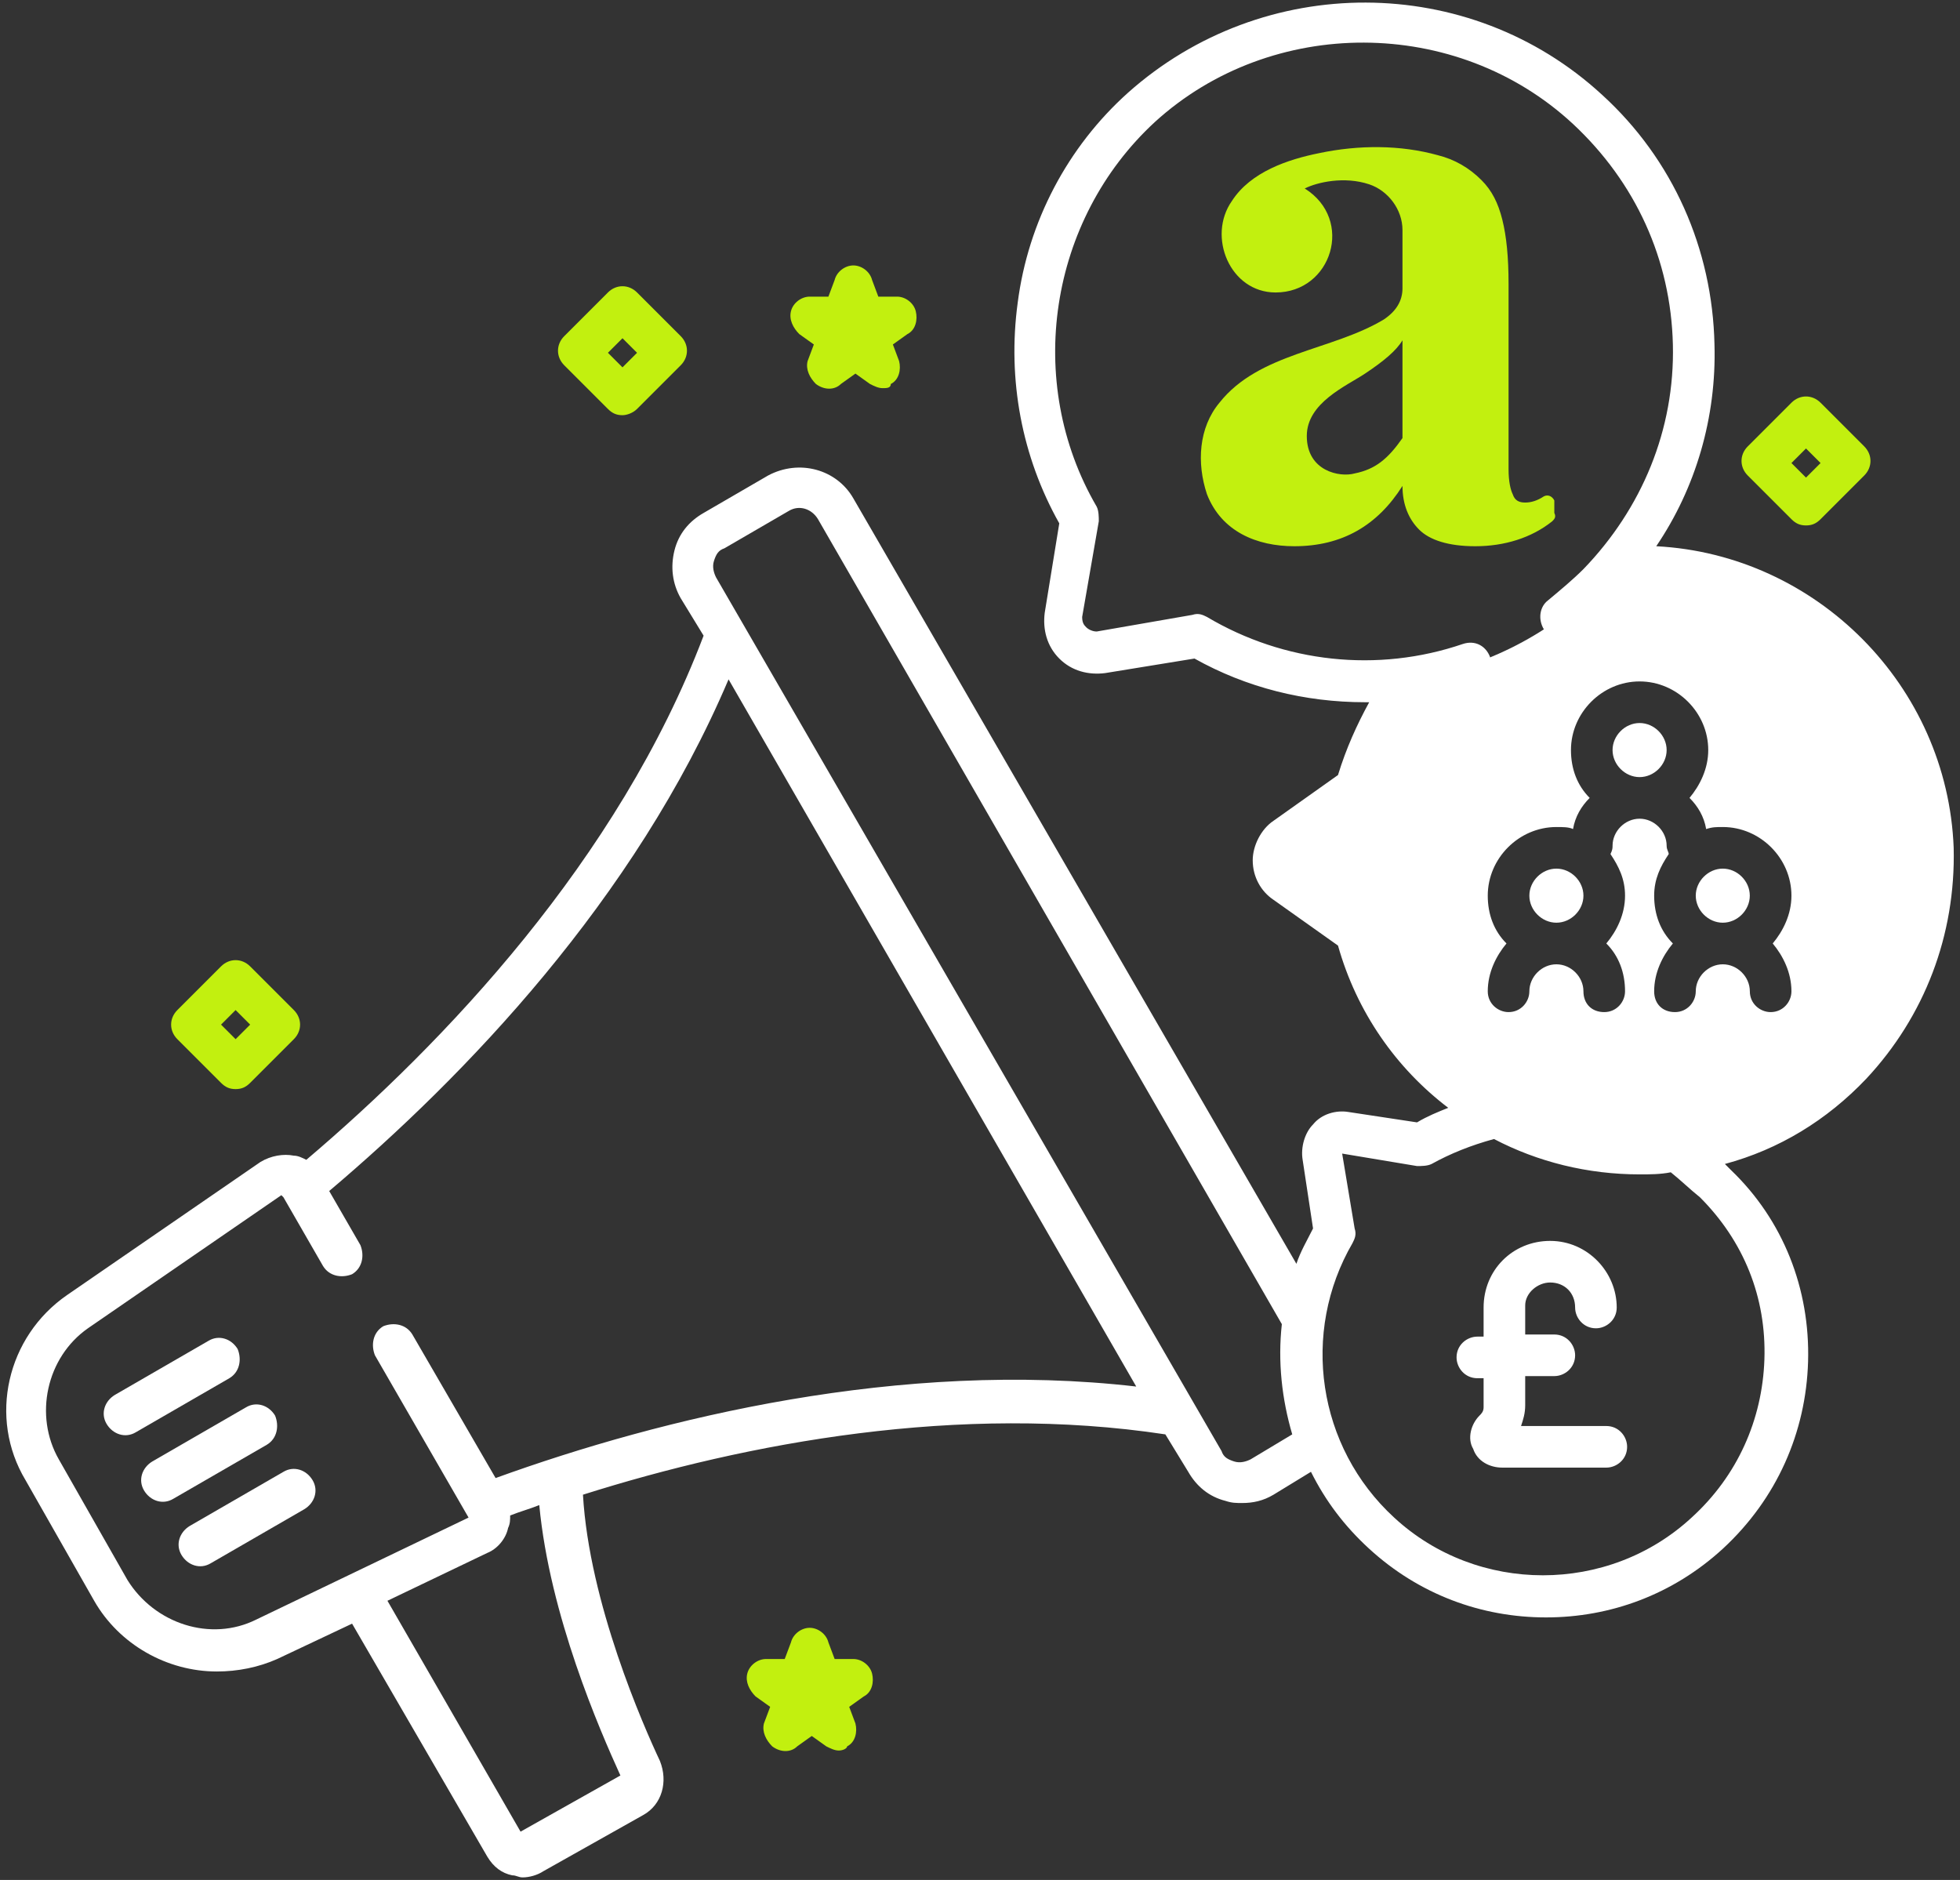 <svg width="49" height="47" viewBox="0 0 49 47" fill="none" xmlns="http://www.w3.org/2000/svg">
<rect x="0" y="0" width="49" height="47" fill="#333333" stroke="none"/>
<g id="Group 28">
<path id="Vector" d="M38.754 32.063C39.118 32.063 39.378 32.324 39.378 32.688C39.378 32.947 39.586 33.208 39.898 33.208C40.158 33.208 40.418 32.999 40.418 32.688C40.418 31.803 39.69 31.023 38.754 31.023C37.818 31.023 37.09 31.752 37.09 32.688V33.416H36.934C36.674 33.416 36.414 33.623 36.414 33.935C36.414 34.196 36.622 34.456 36.934 34.456H37.09V35.183C37.09 35.287 37.038 35.34 36.986 35.392C36.778 35.599 36.674 35.963 36.83 36.223C36.934 36.535 37.246 36.691 37.558 36.691H40.158C40.418 36.691 40.678 36.483 40.678 36.172C40.678 35.911 40.47 35.651 40.158 35.651H38.026C38.078 35.495 38.13 35.34 38.13 35.132V34.403H38.858C39.118 34.403 39.378 34.195 39.378 33.883C39.378 33.623 39.17 33.363 38.858 33.363H38.13V32.636C38.13 32.324 38.442 32.063 38.754 32.063Z" fill="white"/>
<path id="Vector_2" d="M43.069 21.716C42.706 21.716 42.394 22.028 42.394 22.392C42.394 22.756 42.706 23.068 43.069 23.068C43.434 23.068 43.745 22.756 43.745 22.392C43.745 22.028 43.434 21.716 43.069 21.716Z" fill="white"/>
<path id="Vector_3" d="M38.91 21.716C38.546 21.716 38.234 22.028 38.234 22.392C38.234 22.756 38.546 23.068 38.91 23.068C39.274 23.068 39.586 22.756 39.586 22.392C39.586 22.028 39.274 21.716 38.91 21.716Z" fill="white"/>
<path id="Vector_4" d="M40.99 18.076C40.626 18.076 40.314 18.388 40.314 18.752C40.314 19.116 40.626 19.428 40.99 19.428C41.354 19.428 41.666 19.116 41.666 18.752C41.666 18.388 41.354 18.076 40.99 18.076Z" fill="white"/>
<path id="Vector_5" d="M40.99 28.32C37.87 28.32 35.166 26.24 34.386 23.224C34.334 23.12 34.282 23.016 34.178 22.912L32.41 21.664C32.358 21.612 32.306 21.56 32.306 21.508C32.306 21.456 32.306 21.404 32.41 21.352L34.178 20.104C34.282 20.052 34.334 19.948 34.386 19.792C34.594 18.908 35.01 18.128 35.53 17.452C35.998 17.4 36.466 17.244 36.934 17.088C37.194 16.984 37.35 16.724 37.246 16.412C37.142 16.152 36.882 15.996 36.57 16.1C34.438 16.828 32.098 16.568 30.174 15.424C30.07 15.372 29.966 15.32 29.81 15.372L27.418 15.788C27.314 15.788 27.21 15.736 27.158 15.684C27.106 15.632 27.054 15.58 27.054 15.424L27.47 13.032C27.47 12.928 27.47 12.772 27.418 12.668C25.598 9.548 26.222 5.492 28.874 3.048C31.786 0.396 36.414 0.396 39.326 3.1C40.886 4.556 41.77 6.48 41.822 8.612C41.874 10.744 41.042 12.72 39.586 14.228C39.326 14.488 39.014 14.748 38.702 15.008C38.494 15.164 38.442 15.476 38.598 15.736C38.754 15.944 39.066 15.996 39.326 15.84C39.69 15.58 40.054 15.268 40.366 14.956C40.47 14.852 40.522 14.748 40.626 14.696C40.886 14.696 41.146 14.696 41.354 14.696C44.838 14.852 47.698 17.712 47.854 21.248C47.906 23.12 47.23 24.888 45.93 26.24C44.578 27.592 42.862 28.32 40.99 28.32ZM42.498 29.932C43.59 31.024 44.162 32.428 44.11 33.988C44.058 35.496 43.434 36.9 42.29 37.94C40.21 39.864 36.934 39.864 34.854 37.94C32.93 36.172 32.514 33.312 33.814 31.076C33.866 30.972 33.918 30.868 33.866 30.712L33.554 28.84L35.426 29.152C35.53 29.152 35.686 29.152 35.79 29.1C36.258 28.84 36.778 28.632 37.35 28.476C38.442 29.048 39.69 29.36 40.99 29.36C41.25 29.36 41.51 29.36 41.77 29.308C42.03 29.516 42.238 29.724 42.498 29.932ZM31.266 36.484C31.162 36.536 31.006 36.588 30.85 36.536C30.694 36.484 30.59 36.432 30.538 36.276L17.902 14.436C17.85 14.332 17.798 14.176 17.85 14.02C17.902 13.864 17.954 13.76 18.11 13.708L19.722 12.772C19.982 12.616 20.294 12.72 20.45 12.98L32.046 33.104C31.942 34.04 32.046 34.976 32.306 35.86L31.266 36.484ZM12.39 36.952L10.31 33.364C10.154 33.104 9.842 33.052 9.582 33.156C9.322 33.312 9.27 33.624 9.374 33.884L11.714 37.94L6.41 40.488C5.266 41.06 3.862 40.592 3.186 39.5L1.47 36.484C0.846 35.392 1.158 33.936 2.198 33.208L7.034 29.88L7.086 29.932L8.074 31.648C8.23 31.908 8.542 31.96 8.802 31.856C9.062 31.7 9.114 31.388 9.01 31.128L8.23 29.776C11.61 26.916 15.874 22.496 18.214 16.984L28.406 34.664C22.53 33.988 16.55 35.444 12.39 36.952ZM15.51 44.388L13.014 45.792L9.686 40.02L12.182 38.824C12.442 38.72 12.65 38.46 12.702 38.2C12.754 38.096 12.754 37.992 12.754 37.888C13.014 37.784 13.222 37.732 13.482 37.628C13.742 40.384 14.99 43.244 15.51 44.388ZM48.842 21.196C48.686 17.14 45.41 13.864 41.406 13.656C42.394 12.2 42.914 10.432 42.862 8.612C42.81 6.22 41.822 3.984 40.054 2.372C36.726 -0.696 31.578 -0.696 28.198 2.32C26.69 3.672 25.702 5.544 25.442 7.572C25.182 9.496 25.546 11.42 26.482 13.084L26.118 15.32C26.066 15.736 26.17 16.152 26.482 16.464C26.794 16.776 27.21 16.88 27.626 16.828L29.862 16.464C31.162 17.192 32.618 17.556 34.126 17.556C34.178 17.556 34.178 17.556 34.23 17.556C33.918 18.128 33.658 18.7 33.45 19.376L31.838 20.52C31.526 20.728 31.318 21.144 31.318 21.508C31.318 21.924 31.526 22.288 31.838 22.496L33.45 23.64C33.918 25.304 34.906 26.708 36.206 27.696C35.946 27.8 35.686 27.904 35.426 28.06L33.71 27.8C33.398 27.748 33.034 27.852 32.826 28.112C32.618 28.32 32.514 28.684 32.566 28.996L32.826 30.712C32.67 31.024 32.514 31.284 32.41 31.596L21.334 12.46C20.918 11.732 19.982 11.472 19.202 11.888L17.59 12.824C17.226 13.032 16.966 13.344 16.862 13.76C16.758 14.176 16.81 14.592 17.018 14.956L17.59 15.892C15.458 21.508 11.09 26.084 7.658 28.996C7.554 28.944 7.45 28.892 7.346 28.892C7.086 28.84 6.774 28.892 6.514 29.048L1.678 32.376C0.17 33.416 -0.298 35.444 0.638 37.004L2.354 40.02C2.978 41.112 4.174 41.788 5.422 41.788C5.942 41.788 6.462 41.684 6.93 41.476L8.802 40.592L12.182 46.416C12.338 46.676 12.546 46.832 12.806 46.884C12.91 46.884 12.962 46.936 13.066 46.936C13.222 46.936 13.43 46.884 13.586 46.78L16.082 45.376C16.55 45.116 16.706 44.544 16.498 44.024C16.082 43.14 14.73 40.072 14.574 37.368C18.682 36.068 23.986 35.08 29.134 35.86L29.706 36.796C29.914 37.16 30.226 37.42 30.642 37.524C30.798 37.576 30.902 37.576 31.058 37.576C31.318 37.576 31.578 37.524 31.838 37.368L32.774 36.796C33.138 37.524 33.606 38.148 34.23 38.72C35.478 39.864 37.038 40.436 38.65 40.436C40.262 40.436 41.822 39.864 43.07 38.72C44.422 37.472 45.15 35.808 45.202 34.04C45.254 32.22 44.578 30.504 43.278 29.256C43.226 29.204 43.174 29.152 43.122 29.1C44.474 28.736 45.67 28.008 46.658 26.968C48.114 25.408 48.894 23.38 48.842 21.196Z" fill="white"/>
<path id="Vector_6" d="M35.062 10.952C34.698 11.472 34.386 11.732 33.866 11.836C33.502 11.94 32.67 11.784 32.67 10.9C32.67 10.068 33.658 9.652 34.126 9.34C34.594 9.028 34.906 8.768 35.062 8.508V10.952ZM38.858 12.512C38.806 12.408 38.702 12.356 38.598 12.408C38.442 12.512 38.286 12.564 38.13 12.564C37.974 12.564 37.87 12.512 37.818 12.356C37.766 12.252 37.714 12.044 37.714 11.732V7.104C37.714 6.428 37.662 5.908 37.558 5.492C37.454 5.076 37.298 4.764 37.038 4.504C36.726 4.192 36.362 3.984 35.946 3.88C35.01 3.62 33.97 3.62 32.982 3.828C32.202 3.984 31.266 4.296 30.798 5.024C30.174 5.908 30.746 7.312 31.89 7.312C33.294 7.312 33.866 5.492 32.618 4.712C32.93 4.556 33.606 4.4 34.23 4.608C34.698 4.764 35.062 5.232 35.062 5.752V7.208C35.062 7.52 34.906 7.78 34.594 7.988C33.294 8.768 31.474 8.82 30.486 10.068C29.966 10.692 29.914 11.576 30.174 12.356C30.538 13.292 31.422 13.656 32.358 13.656C33.554 13.656 34.438 13.136 35.062 12.148C35.062 12.616 35.218 12.98 35.478 13.24C35.738 13.5 36.206 13.656 36.882 13.656C37.61 13.656 38.286 13.448 38.806 13.032C38.858 12.98 38.91 12.928 38.858 12.824V12.512Z" fill="#C2F00F"/>
<path id="Vector_7" d="M5.526 25.616L5.89 25.98L6.254 25.616L5.89 25.252L5.526 25.616ZM5.89 27.228C5.734 27.228 5.63 27.176 5.526 27.072L4.434 25.98C4.226 25.772 4.226 25.46 4.434 25.252L5.526 24.16C5.734 23.952 6.046 23.952 6.254 24.16L7.346 25.252C7.554 25.46 7.554 25.772 7.346 25.98L6.254 27.072C6.15 27.176 6.046 27.228 5.89 27.228Z" fill="#C2F00F"/>
<path id="Vector_8" d="M44.786 11.576L45.15 11.94L45.514 11.576L45.15 11.212L44.786 11.576ZM45.15 13.136C44.994 13.136 44.89 13.084 44.786 12.98L43.694 11.888C43.486 11.68 43.486 11.368 43.694 11.16L44.786 10.068C44.994 9.86 45.306 9.86 45.514 10.068L46.606 11.16C46.814 11.368 46.814 11.68 46.606 11.888L45.514 12.98C45.41 13.084 45.306 13.136 45.15 13.136Z" fill="#C2F00F"/>
<path id="Vector_9" d="M15.198 8.82L15.562 9.184L15.926 8.82L15.562 8.456L15.198 8.82ZM15.562 10.38C15.406 10.38 15.302 10.328 15.198 10.224L14.106 9.132C13.898 8.924 13.898 8.612 14.106 8.404L15.198 7.312C15.406 7.104 15.718 7.104 15.926 7.312L17.018 8.404C17.226 8.612 17.226 8.924 17.018 9.132L15.926 10.224C15.822 10.328 15.666 10.38 15.562 10.38Z" fill="#C2F00F"/>
<path id="Vector_10" d="M22.062 9.704C21.958 9.704 21.854 9.652 21.75 9.6L21.386 9.34L21.022 9.6C20.866 9.756 20.606 9.756 20.398 9.6C20.242 9.444 20.138 9.236 20.19 9.028L20.346 8.612L19.982 8.352C19.826 8.196 19.722 7.988 19.774 7.78C19.826 7.572 20.034 7.416 20.242 7.416H20.71L20.866 7C20.918 6.792 21.126 6.636 21.334 6.636C21.542 6.636 21.75 6.792 21.802 7L21.958 7.416H22.426C22.634 7.416 22.842 7.572 22.894 7.78C22.946 7.988 22.894 8.248 22.686 8.352L22.322 8.612L22.478 9.028C22.53 9.236 22.478 9.496 22.27 9.6C22.27 9.704 22.166 9.704 22.062 9.704Z" fill="#C2F00F"/>
<path id="Vector_11" d="M20.97 43.764C20.866 43.764 20.762 43.712 20.658 43.66L20.294 43.4L19.93 43.66C19.774 43.816 19.514 43.816 19.306 43.66C19.15 43.504 19.046 43.296 19.098 43.088L19.254 42.672L18.89 42.412C18.734 42.256 18.63 42.048 18.682 41.84C18.734 41.632 18.942 41.476 19.15 41.476H19.618L19.774 41.06C19.826 40.852 20.034 40.696 20.242 40.696C20.45 40.696 20.658 40.852 20.71 41.06L20.866 41.476H21.334C21.542 41.476 21.75 41.632 21.802 41.84C21.854 42.048 21.802 42.308 21.594 42.412L21.23 42.672L21.386 43.088C21.438 43.296 21.386 43.556 21.178 43.66C21.178 43.712 21.074 43.764 20.97 43.764Z" fill="#C2F00F"/>
<path id="Vector_12" d="M44.786 24.784C44.786 25.044 44.578 25.303 44.266 25.303C44.006 25.303 43.746 25.096 43.746 24.784C43.746 24.419 43.434 24.108 43.07 24.108C42.706 24.108 42.394 24.419 42.394 24.784C42.394 25.044 42.186 25.303 41.874 25.303C41.562 25.303 41.354 25.096 41.354 24.784C41.354 24.316 41.562 23.899 41.822 23.587C41.51 23.276 41.354 22.86 41.354 22.392C41.354 21.976 41.51 21.663 41.718 21.352C41.718 21.299 41.666 21.247 41.666 21.143C41.666 20.779 41.354 20.468 40.99 20.468C40.626 20.468 40.314 20.779 40.314 21.143C40.314 21.195 40.314 21.247 40.262 21.352C40.47 21.663 40.626 21.976 40.626 22.392C40.626 22.86 40.418 23.276 40.158 23.587C40.47 23.899 40.626 24.316 40.626 24.784C40.626 25.044 40.418 25.303 40.106 25.303C39.794 25.303 39.586 25.096 39.586 24.784C39.586 24.419 39.274 24.108 38.91 24.108C38.546 24.108 38.234 24.419 38.234 24.784C38.234 25.044 38.026 25.303 37.714 25.303C37.454 25.303 37.194 25.096 37.194 24.784C37.194 24.316 37.402 23.899 37.662 23.587C37.35 23.276 37.194 22.86 37.194 22.392C37.194 21.456 37.974 20.676 38.91 20.676C39.066 20.676 39.222 20.675 39.326 20.727C39.378 20.416 39.534 20.155 39.742 19.948C39.43 19.636 39.274 19.22 39.274 18.752C39.274 17.816 40.054 17.036 40.99 17.036C41.926 17.036 42.706 17.816 42.706 18.752C42.706 19.22 42.498 19.636 42.238 19.948C42.446 20.155 42.602 20.416 42.654 20.727C42.81 20.675 42.914 20.676 43.07 20.676C44.006 20.676 44.786 21.456 44.786 22.392C44.786 22.86 44.578 23.276 44.318 23.587C44.578 23.899 44.786 24.316 44.786 24.784ZM48.322 21.247C48.166 17.451 45.098 14.383 41.354 14.227C40.99 14.227 40.678 14.227 40.314 14.227C40.21 14.383 40.054 14.488 39.95 14.643C38.65 15.944 36.986 16.724 35.27 16.983C34.646 17.764 34.178 18.7 33.918 19.688L32.15 20.936C31.734 21.196 31.734 21.82 32.15 22.079L33.918 23.328C34.75 26.5 37.61 28.84 41.042 28.84C45.098 28.84 48.478 25.407 48.322 21.247Z" fill="white"/>
<path id="Vector_13" d="M5.734 34.456L3.394 35.808C3.134 35.964 2.822 35.86 2.666 35.6C2.51 35.34 2.614 35.028 2.874 34.872L5.214 33.52C5.474 33.364 5.786 33.468 5.942 33.728C6.046 33.988 5.994 34.3 5.734 34.456Z" fill="white"/>
<path id="Vector_14" d="M6.67 36.12L4.33 37.472C4.07 37.628 3.758 37.524 3.602 37.264C3.446 37.004 3.55 36.692 3.81 36.536L6.15 35.184C6.41 35.028 6.722 35.132 6.878 35.392C6.982 35.652 6.93 35.964 6.67 36.12Z" fill="white"/>
<path id="Vector_15" d="M7.606 37.732L5.266 39.084C5.006 39.24 4.694 39.136 4.538 38.876C4.382 38.616 4.486 38.304 4.746 38.148L7.086 36.796C7.346 36.64 7.658 36.744 7.814 37.004C7.97 37.264 7.866 37.576 7.606 37.732Z" fill="white"/>
</g>
</svg>
